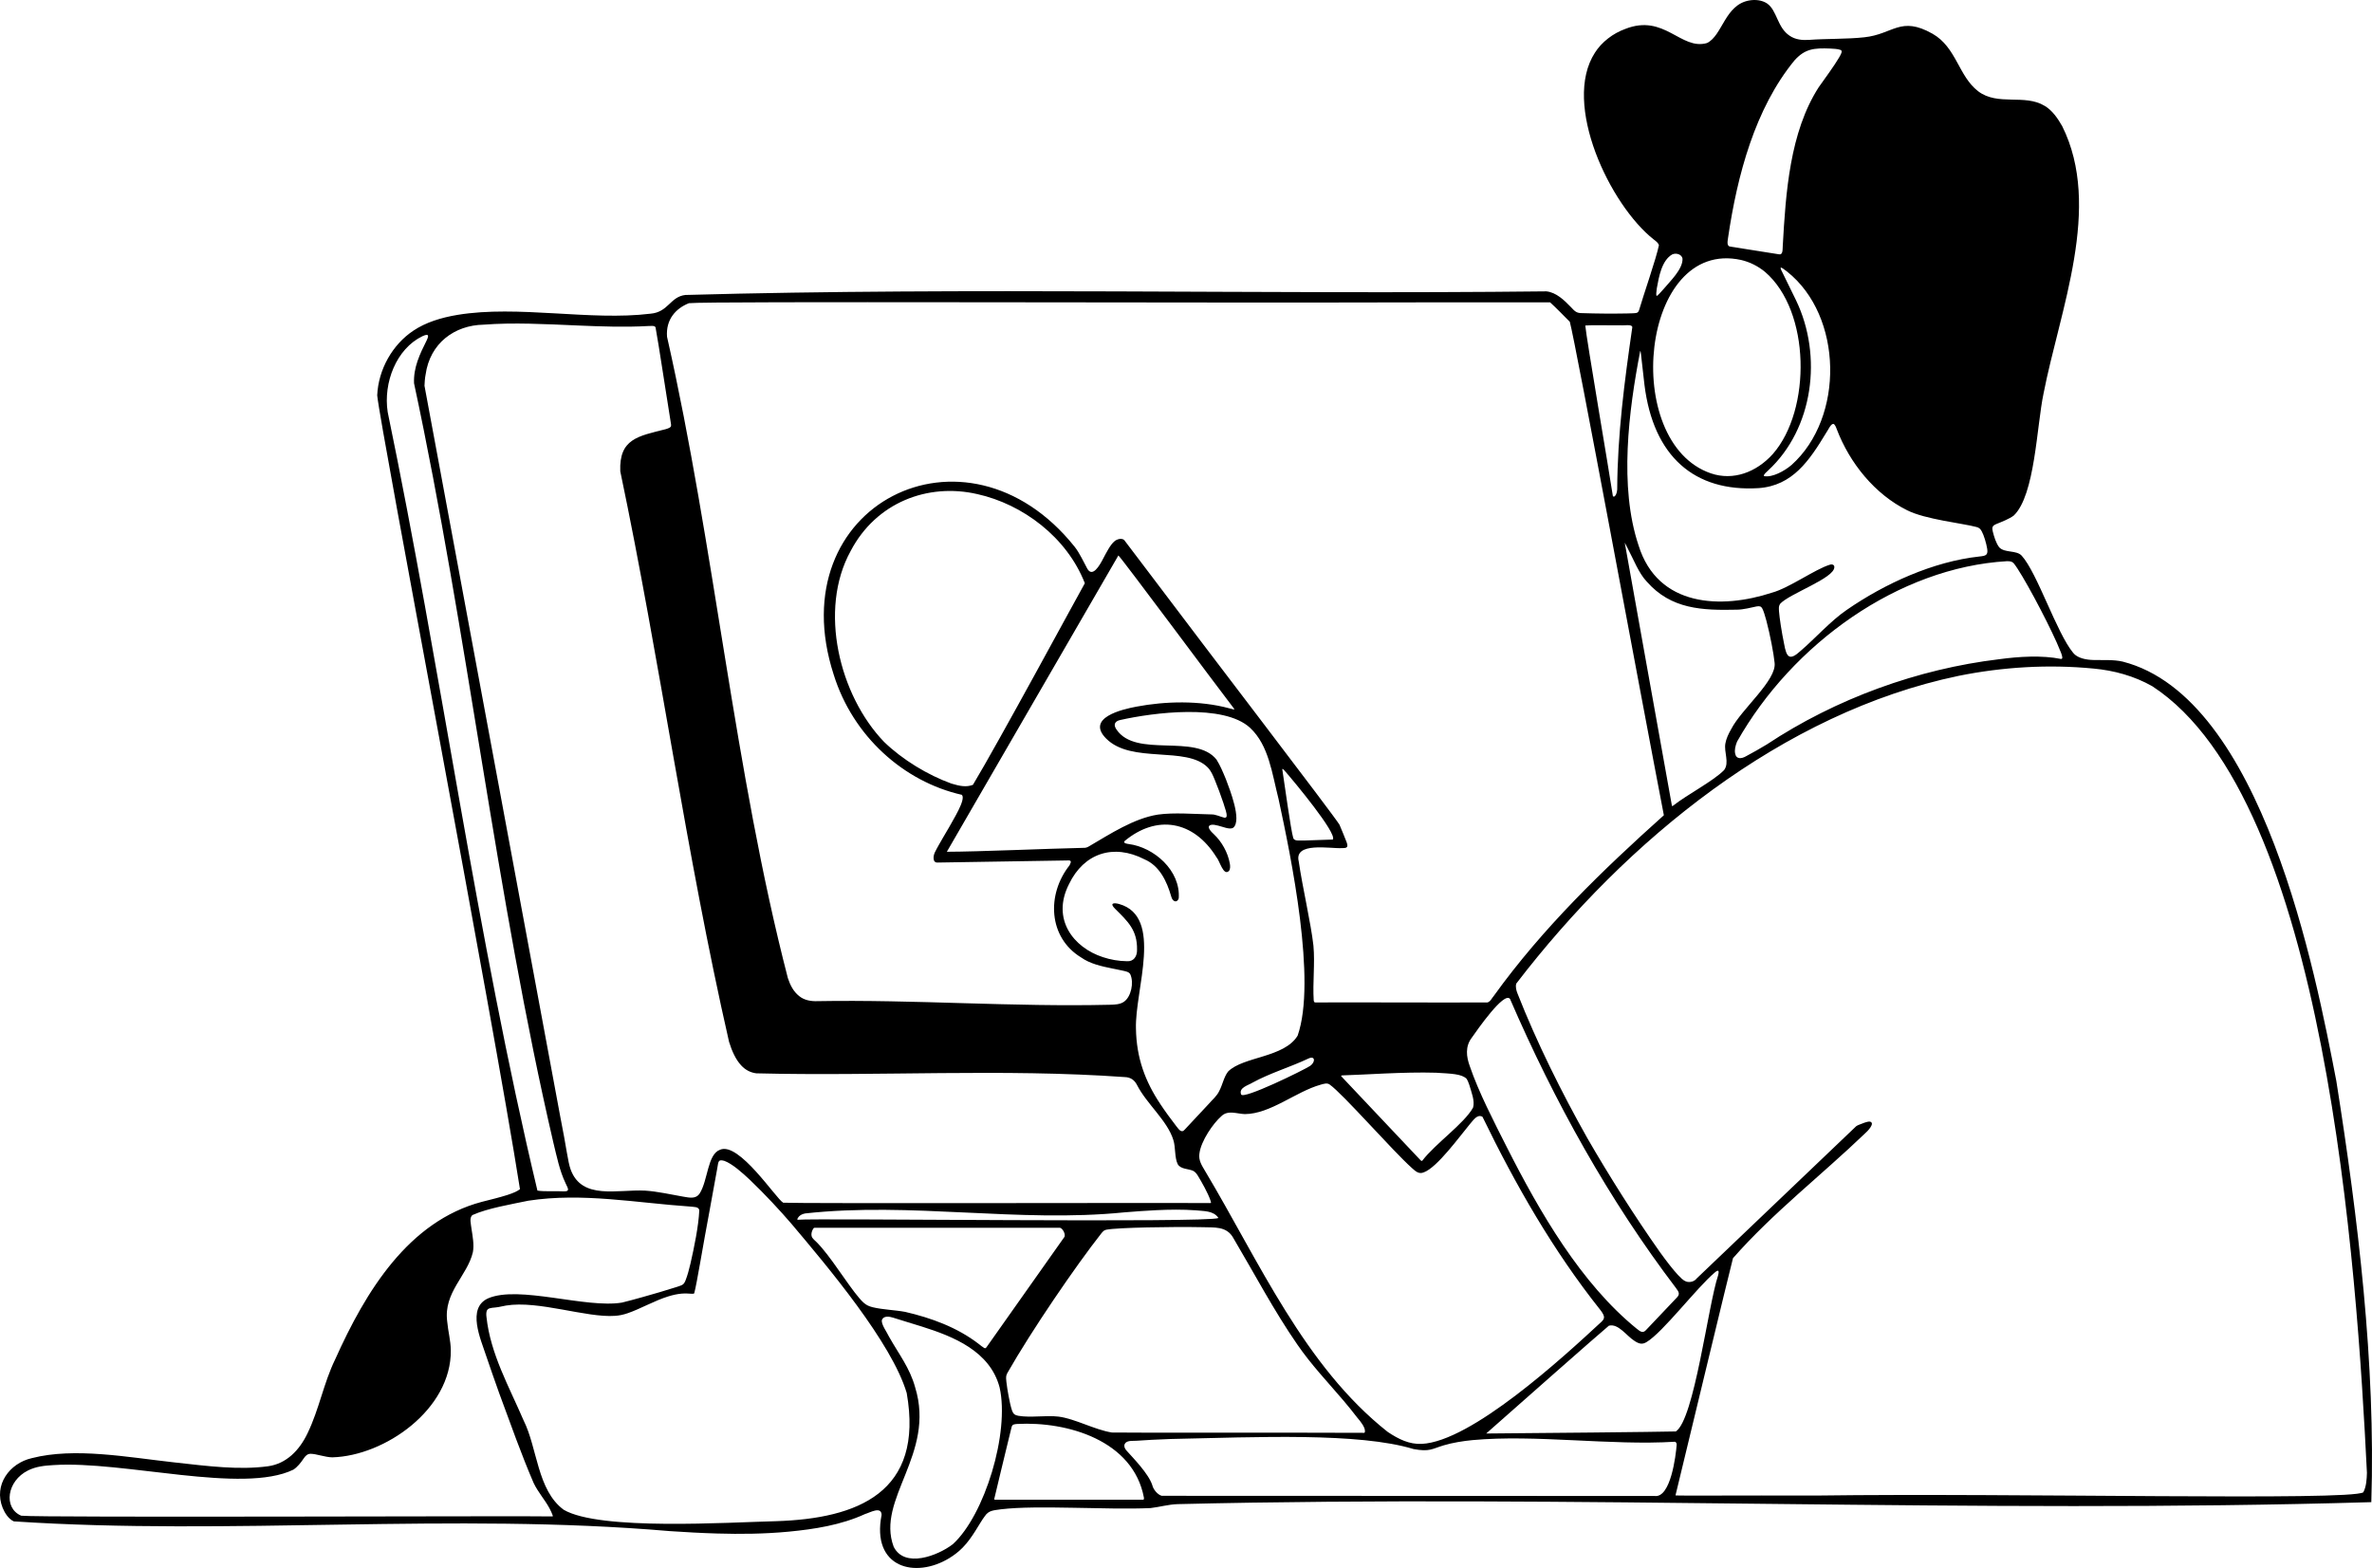 <?xml version="1.0" encoding="UTF-8"?> <svg xmlns="http://www.w3.org/2000/svg" viewBox="0 0 442.164 292.357" fill="none"><path d="M371.438 98.274C371.35 98.528 371.415 98.818 371.47 99.087C371.698 100.007 372.073 101.287 372.683 102.059C373.707 103.138 375.877 102.538 376.859 103.603C379.771 106.803 383.36 117.973 386.455 121.721C387.237 122.726 388.899 123.027 390.212 123.057C392.086 123.111 393.958 122.957 395.688 123.357C421.803 130.049 431.669 181.572 435.515 201.555C439.567 227.157 442.861 254.271 442.037 280.081C368.136 282.278 293.603 278.651 219.528 280.45C217.796 280.503 216.146 280.993 214.477 281.185C206.316 281.56 193.41 280.585 186.586 281.413C185.306 281.615 184.323 281.558 183.568 282.71C182.564 284.027 181.308 286.684 179.44 288.569C178.706 289.316 177.87 289.961 176.992 290.499C170.629 294.413 162.388 292.333 164.339 282.448C164.289 280.773 162.136 282.05 161.266 282.293C156.758 284.36 151.79 285.127 146.959 285.589C142.532 286.004 138.085 286.059 133.639 285.927C130.712 285.842 127.785 285.677 124.865 285.482C84.214 281.983 43.123 286.347 2.573 283.665C1.611 283.23 0.909 282.155 0.498 281.153C-1.232 276.859 1.78 272.824 5.926 271.877C13.894 269.823 23.861 271.717 32.459 272.665C38.87 273.384 44.545 274.112 49.936 273.394C53.375 272.927 55.82 270.427 57.351 267.191C59.478 262.799 60.349 257.822 62.474 253.471C68.19 240.72 76.153 227.707 89.828 224.086C91.279 223.716 93.126 223.273 94.575 222.807C95.791 222.403 96.416 222.128 96.927 221.724C91.844 189.369 70.92 79.953 70.315 73.719C70.529 68.856 73.182 64.226 77.065 61.647C79.343 60.128 82.149 59.231 85.305 58.707C96.546 56.853 110.07 59.865 121.244 58.49C124.614 58.21 124.891 55.332 127.757 54.999C181.13 53.513 234.799 54.931 288.261 54.324C290.074 54.506 291.598 55.971 292.851 57.278C293.55 58.034 293.89 58.404 294.925 58.384C297.61 58.475 300.582 58.496 303.231 58.446C304.086 58.423 304.718 58.419 305.043 58.346C305.326 58.286 305.436 58.101 305.538 57.827C306.29 55.22 308.767 48.105 309.237 45.73C309.125 45.273 308.68 44.966 308.27 44.649C300.094 38.211 291.136 19.362 297.31 9.825C298.552 7.846 300.707 6.204 302.949 5.402C310.262 2.498 313.319 9.43 318.196 8.025C321.098 6.638 321.508 0.878 326.094 0.082C327.206 -0.109 328.449 0.016 329.401 0.646C331.286 1.957 331.271 5.122 333.61 6.667C334.66 7.396 335.992 7.524 337.202 7.437C340.509 7.193 344.356 7.305 347.507 6.955C352.924 6.386 354.241 2.912 360.222 6.28C364.704 8.816 365.064 14.176 368.736 17.007C372.41 19.815 377.409 17.456 381.146 19.739C382.556 20.568 383.58 22.056 384.413 23.52C391.931 38.606 383.968 57.799 380.936 73.373C379.654 79.43 379.356 92.331 375.387 96.123C374.537 96.764 373.152 97.292 372.25 97.66C371.83 97.834 371.553 97.98 371.45 98.239L371.438 98.274ZM343.038 9.292C342.481 9.097 341.794 9.098 341.181 9.053C338.154 8.931 336.465 9.083 334.507 11.266C327.146 20.233 323.837 32.71 322.137 44.273C322.05 44.946 321.795 45.947 322.605 45.989C324.304 46.265 329.863 47.144 331.566 47.406C332.385 47.61 332.278 46.54 332.325 45.837C332.878 35.949 333.633 24.67 339.014 16.282C340.154 14.663 341.949 12.237 342.828 10.72C343.113 10.202 343.596 9.46 343.076 9.308L343.038 9.292ZM308.815 55.149C308.92 55.294 309.712 54.296 310.137 53.86C311.282 52.471 313.724 50.191 313.637 48.221C313.502 47.439 312.487 47.099 311.729 47.431C309.757 48.54 309.227 51.637 308.845 53.757C308.757 54.413 308.69 55.046 308.802 55.139L308.815 55.149ZM330.498 84.623C337.664 76.399 337.529 58.004 329.016 50.692C327.719 49.632 326.229 48.863 324.544 48.47C305.776 44.379 302.104 82.509 318.928 88.259C323.08 89.672 327.399 88.064 330.453 84.672L330.498 84.623ZM328.814 88.71C328.821 88.737 328.841 88.759 328.866 88.778C330.396 89.056 332.648 87.817 333.953 86.703C343.833 77.87 343.581 58.904 333.108 50.62C332.395 50.116 331.376 49.174 332.285 50.852C332.945 52.199 334.095 54.554 334.8 55.994C339.804 66.39 338.017 79.948 329.598 87.72C329.343 87.965 328.751 88.462 328.806 88.689L328.814 88.71ZM244.893 186.546C244.944 186.846 245.024 186.916 245.236 186.913C248.62 186.859 269.745 186.958 277.281 186.908C277.848 186.735 278.056 186.155 278.501 185.63C287.602 172.993 298.784 162.198 310.16 152.005C305.941 130.172 293.708 63.865 292.626 59.995C291.603 58.981 290.084 57.394 288.956 56.377C288.371 56.368 279.293 56.377 265.706 56.376C221.453 56.518 131.815 56.133 128.423 56.53C126.013 57.482 124.094 59.533 124.341 62.785C133.177 101.811 136.891 143.861 146.865 182.366C147.307 183.696 147.903 184.872 148.964 185.716C149.913 186.504 151.201 186.718 152.396 186.667C170.494 186.347 188.873 187.779 206.954 187.34C207.815 187.318 208.786 187.282 209.502 186.79C210.848 185.878 211.422 183.214 210.687 181.636C210.414 181.193 209.898 181.115 209.064 180.932C208.566 180.827 207.979 180.711 207.366 180.585C205.252 180.156 203.186 179.693 201.51 178.508C195.426 174.797 195.054 166.789 199.373 161.338C199.716 160.651 199.795 160.35 198.846 160.437C195.015 160.499 177.531 160.781 174.771 160.825C174.489 160.85 174.232 160.731 174.101 160.437C173.785 159.39 174.523 158.496 174.986 157.575C175.477 156.683 176.211 155.47 176.957 154.182C177.598 152.941 180.118 149.064 179.303 148.199C168.474 145.752 158.982 137.284 155.403 125.767C145.18 94.172 180.039 76.532 200.331 101.955C201.235 103.08 202.132 105.034 202.665 106.002C203.645 107.784 205.005 105.383 205.606 104.214C206.273 102.972 206.961 101.578 207.748 100.924C208.257 100.498 208.805 100.434 209.12 100.49C209.367 100.542 209.468 100.59 209.589 100.727C209.993 101.259 211.81 103.658 214.471 107.168C225.136 121.358 248.478 151.797 249.689 153.762C250.101 154.719 250.631 156.017 251.036 157.059C251.129 157.315 251.199 157.567 251.144 157.815C250.989 158.194 250.484 158.106 250.124 158.133C248.041 158.267 241.178 156.898 242.097 160.625C242.786 165.381 244.379 172.182 244.837 176.327C245.142 179.646 244.68 183.216 244.888 186.513L244.893 186.546ZM146.002 224.249C148.94 224.425 219.513 224.251 225.617 224.31C225.706 224.313 225.75 224.302 225.739 224.192C225.719 224.065 225.683 223.934 225.628 223.786C225.171 222.448 223.999 220.37 223.272 219.181C223.034 218.804 222.76 218.461 222.364 218.285C221.509 217.912 220.103 218.009 219.546 217.081C218.919 215.801 219.172 213.963 218.725 212.56C217.614 208.944 213.786 205.872 211.955 202.309C211.48 201.343 210.69 200.846 209.661 200.824C186.888 199.203 163.843 200.698 140.98 200.125C139.861 199.986 138.916 199.462 138.168 198.652C137.144 197.559 136.435 195.976 135.904 194.258C127.886 159.143 123.026 123.15 115.625 87.875C115.391 81.822 118.931 81.328 124.109 80.018C124.4 79.929 124.637 79.843 124.8 79.749C125.174 79.542 125.123 79.295 125.04 78.812C124.491 75.514 122.705 63.64 122.198 61.029C122.11 60.842 121.918 60.778 121.567 60.769C121.379 60.764 121.149 60.774 120.892 60.786C116.564 61.029 112.098 60.88 107.568 60.683C101.648 60.429 95.702 60.107 90.157 60.535C84.741 60.632 80.141 63.986 79.333 69.866C79.217 70.323 79.128 71.629 79.129 71.928C79.609 74.533 98.452 175.96 104.393 207.953C105.657 214.274 105.824 216.524 106.374 218.055C108.461 223.798 115.109 221.731 120.257 221.996C122.62 222.148 124.973 222.709 127.309 223.109C128.509 223.308 129.675 223.616 130.418 222.538C132.002 220.04 131.854 215.226 134.226 214.373C137.753 212.816 144.685 223.545 145.991 224.241L146.002 224.249ZM304.271 60.972C304.181 60.405 302.721 60.732 302.081 60.648C299.747 60.691 297.11 60.563 295.513 60.692C295.665 62.758 300.057 88.456 300.609 92.212C300.619 92.618 300.882 92.828 301.231 92.224C301.351 91.996 301.441 91.656 301.464 91.27C301.514 80.948 302.819 71.133 304.278 61.006L304.271 60.972ZM79.737 62.504C79.653 62.414 79.473 62.416 79.227 62.492C79.08 62.537 78.911 62.607 78.734 62.692C73.874 65.04 71.426 71.36 72.268 76.821C82.229 124.904 88.88 174.68 100.183 221.989C101.472 222.216 103.679 222.044 105.087 222.134C106.257 222.156 105.936 221.681 105.446 220.656C104.306 218.278 103.793 215.65 103.165 213.095C92.471 167.157 87.128 117.787 77.181 71.463C77.054 68.519 78.26 66.015 79.542 63.455C79.618 63.297 79.682 63.148 79.727 63.018C79.806 62.789 79.821 62.617 79.753 62.523L79.737 62.504ZM341.721 79.036C341.236 79.1 340.871 80.035 340.396 80.732C337.319 85.801 334.193 90.572 327.796 91.013C315.869 91.747 308.193 85.124 306.54 71.724C306.398 70.467 306.158 68.363 305.993 66.905C305.883 66.104 305.878 65.477 305.753 65.441C303.591 76.601 301.789 90.762 305.438 101.674C309.03 113.253 320.93 113.583 330.306 110.508C333.513 109.637 338.347 106.126 341.099 105.295C341.496 105.153 341.991 105.285 341.936 105.792C341.834 107.842 333.633 110.671 331.858 112.556C331.543 112.988 331.593 113.343 331.623 113.977C331.676 114.645 331.796 115.567 331.943 116.534C332.133 117.766 332.368 119.073 332.57 120.03C333.025 122.6 333.575 123.27 335.672 121.34C338.344 119.054 341.221 115.802 344.218 113.741C351.362 108.793 360.387 104.7 368.936 103.767C369.413 103.709 370.111 103.679 370.346 103.298C370.488 103.082 370.498 102.74 370.426 102.288C370.261 101.267 369.813 99.785 369.426 99.089C369.163 98.584 368.901 98.379 368.436 98.262C365.861 97.564 358.885 96.852 355.511 95.139C349.542 92.187 344.79 86.382 342.366 79.962C342.243 79.627 342.034 79.08 341.749 79.038L341.721 79.036ZM181.363 146.334C185.993 138.664 200.859 111.146 202.224 108.745C198.868 100.141 190.611 94.006 182.217 92.135C172.928 89.984 163.297 93.711 158.569 102.739C152.528 113.705 156.468 129.664 164.802 138.33C168.258 141.675 172.933 144.495 177.334 146.096C178.957 146.587 180.121 146.799 181.341 146.344L181.363 146.334ZM311.877 150.227C314.479 148.17 319.43 145.606 321.385 143.587C322.435 142.2 321.318 140.208 321.63 138.61C321.782 137.742 322.177 136.882 322.702 135.964C324.612 132.206 331.258 126.818 330.798 123.546C330.653 121.962 329.956 118.314 329.279 115.761C329.009 114.753 328.754 113.924 328.514 113.469C328.306 113.065 328.031 112.969 327.446 113.071C326.477 113.275 324.969 113.666 323.822 113.676C317.308 113.827 311.537 113.614 306.99 108.462C305.453 106.846 304.533 104.332 303.469 102.341C303.129 101.663 302.954 101.307 302.904 101.237C302.879 101.197 302.876 101.217 302.884 101.265C303.211 103.216 309.705 139.262 311.657 150.21C311.684 150.326 311.729 150.313 311.857 150.239L311.877 150.227ZM215.882 151.879C218.825 151.468 222.575 151.782 225.776 151.849C226.59 151.809 227.525 152.312 228.208 152.453C228.43 152.483 228.587 152.422 228.645 152.259C228.751 151.59 228.371 150.856 228.066 149.76C227.596 148.339 226.961 146.651 226.462 145.442C226.078 144.52 225.784 143.776 225.143 143.103C221.159 139.024 210.922 142.47 206.2 137.707C202.352 133.831 209.184 132.259 211.839 131.757C217.261 130.733 223.604 130.577 229.092 132.053C229.439 132.144 229.722 132.222 229.892 132.258C230.278 132.345 230.053 132.174 229.852 131.884C226.767 127.886 209.216 104.227 208.478 103.566C205.08 109.407 177.5 157.098 176.501 158.815C182.537 158.798 195.133 158.235 201.907 158.086C202.348 158.106 202.623 158.034 203.055 157.772C206.937 155.497 211.387 152.583 215.824 151.888L215.882 151.879ZM384.21 122.86C384.91 122.896 383.758 120.789 383.41 119.838C381.351 115.217 376.909 106.905 375.395 105.047C375.122 104.724 374.757 104.626 374.117 104.635C353.909 105.814 334.115 120.021 323.805 138.276C323.497 139.048 323.315 139.786 323.44 140.466C323.64 141.607 324.634 141.496 325.479 141.004C326.789 140.316 328.061 139.579 329.338 138.811C342.248 130.253 357.508 124.725 372.668 122.913C376.342 122.41 380.666 122.149 384.183 122.863L384.21 122.86ZM312.329 278.823C312.999 278.908 323.712 278.813 338.794 278.848C375.997 278.346 437.855 279.861 440.544 278.248C441.117 277.156 441.182 275.799 441.219 274.604C439.367 237.082 433.711 149.115 401.195 127.94C397.825 126.033 394.073 125.008 390.272 124.657C381.856 123.839 373.34 124.354 365.084 126.019C332.343 132.852 303.214 156.572 282.643 183.398C282.47 183.991 282.648 184.669 282.883 185.252C286.432 194.297 291.113 203.725 295.902 212.22C299.887 219.131 304.673 226.725 309.42 233.451C310.705 235.234 311.867 236.729 312.787 237.716C313.287 238.206 313.692 238.721 314.331 238.946C314.989 239.177 315.866 238.944 316.271 238.378C318.668 236.092 344.368 211.549 346.023 209.977C346.148 209.872 346.453 209.747 346.648 209.673C347.138 209.491 348.127 209.041 348.607 209.135C349.602 209.423 348.092 210.971 347.635 211.352C339.522 219.141 330.498 226.109 323.045 234.593C322.122 238.17 314.936 268.043 312.329 278.821L312.329 278.823ZM228.949 199.771C231.774 196.969 239.404 197.223 241.894 193.096C245.448 182.91 240.689 159.876 238.332 148.965C237.123 144.249 236.526 138.967 233.037 135.716C228.118 131.143 214.946 132.871 208.821 134.247C207.837 134.458 207.471 135.105 208.129 136.026C211.751 141.404 222.853 136.698 226.768 141.623C227.464 142.741 227.908 143.809 228.521 145.283C229.263 147.261 231.521 152.928 229.902 154.32C229.495 154.582 228.975 154.459 228.523 154.355C227.691 154.147 226.517 153.682 225.831 153.787C224.667 153.999 225.82 155.132 226.278 155.544C227.73 156.913 228.88 158.924 229.252 161.01C229.331 161.463 229.368 162.035 229.088 162.389C228.055 163.415 227.364 160.486 226.759 159.83C222.494 152.958 215.595 151.838 209.616 156.833C209.357 157.265 210.108 157.316 210.428 157.376C215.108 157.986 220.101 162.292 219.727 167.505C219.411 168.426 218.574 168.139 218.332 167.168C217.492 164.245 216.111 161.405 213.343 160.224C207.547 157.241 202.038 159.091 199.282 164.83C195.932 171.383 200.122 176.683 205.582 178.46C207 178.933 208.534 179.205 210.086 179.221C211.337 179.305 211.991 178.313 211.955 177.062C212.019 173.418 210.228 171.795 207.868 169.448C206.843 168.44 207.5 168.244 208.634 168.559C216.932 170.918 211.537 184.58 211.752 191.772C211.842 197.287 213.489 201.649 216.301 205.864C217.202 207.232 218.225 208.617 219.305 210.022C219.752 210.565 220.233 211.397 220.9 210.559C222.241 209.113 223.883 207.377 225.268 205.884C226.062 204.964 226.83 204.392 227.296 203.385C227.892 202.265 228.147 200.796 228.915 199.811L228.949 199.771ZM248.454 156.53C249.292 155.403 241.196 145.669 239.426 143.649C239.321 143.541 239.083 143.258 239.029 143.427C239.521 146.591 240.584 154.553 241.078 156.269C241.321 156.92 242.377 156.668 243.187 156.716C244.611 156.649 247.187 156.595 248.428 156.537L248.454 156.53ZM281.45 186.213C280.298 184.92 275.346 192.078 274.362 193.473C273.102 195.108 273.327 197.035 274.002 198.841C275.636 203.632 278.451 209.079 280.868 213.857C287.027 226.027 294.71 239.304 305.088 247.734C305.871 248.386 306.31 248.614 306.9 247.922C308.143 246.614 311.319 243.265 312.562 241.954C313.154 241.364 313.027 240.946 312.437 240.182C299.947 223.758 289.756 205.379 281.478 186.242L281.45 186.213ZM231.358 204.045C231.584 205.152 243.162 199.459 244.216 198.743C245.242 198.055 245.198 196.725 243.855 197.389C240.459 198.993 236.749 200.069 233.445 201.881C232.709 202.348 230.908 202.787 231.339 204.016L231.358 204.045ZM273.387 201.145C272.467 200.216 270.502 200.187 267.67 200.013C261.759 199.827 253.851 200.422 250.246 200.508C249.927 200.525 249.969 200.616 250.116 200.771C251.706 202.452 261.614 212.952 264.444 215.947C264.796 216.292 264.924 216.564 265.131 216.41C267.583 213.206 272.892 209.553 274.594 206.517C274.959 205.253 274.279 203.63 273.892 202.282C273.709 201.749 273.559 201.391 273.407 201.173L273.387 201.145ZM276.311 208.21C275.361 207.704 274.634 208.884 274.059 209.522C272.052 211.943 267.92 217.646 265.453 218.569C264.521 218.987 263.916 218.433 263.196 217.783C259.59 214.568 250.269 203.877 247.844 202.202C247.374 201.865 246.758 202.084 246.185 202.241C241.547 203.538 236.814 207.709 232.046 207.725C230.565 207.683 228.902 206.926 227.69 208.102C226.165 209.425 223.86 212.739 223.579 215.112C223.39 216.354 224.045 217.323 224.639 218.333C234.762 235.287 243.159 254.713 258.67 266.976C260.769 268.383 262.724 269.315 265.023 269.218C274.287 268.765 291.298 253.166 298.579 246.403C298.792 246.196 298.952 245.983 298.989 245.74C299.097 245.315 298.639 244.653 298.312 244.237C289.561 233.241 282.513 220.939 276.354 208.238L276.311 208.21ZM90.881 244.18C90.607 244.469 90.625 245.077 90.68 245.521C91.4 252.396 94.905 258.555 97.589 264.809C100.199 270 100.121 277.829 105.07 281.495C111.755 285.44 135.888 283.837 144.651 283.63C159.875 283.147 172.285 278.308 169.02 259.732C166.237 250.369 154.288 236.172 147.513 228.156C145.571 225.891 142.612 222.68 139.774 219.974C138.364 218.653 136.518 216.988 135.012 216.442C133.727 216.077 133.938 216.782 133.69 217.925C133.247 220.366 132.855 222.514 132.285 225.654C131.051 232.139 129.891 239.424 129.409 241.144C129.327 241.22 129.173 241.235 128.925 241.225C128.493 241.203 127.737 241.133 127.046 241.203C126.236 241.273 125.413 241.458 124.59 241.713C122.073 242.479 119.43 244.015 117.024 244.848C116.189 245.131 115.46 245.294 114.633 245.343C109.309 245.732 100.39 242.433 94.324 243.424C93.847 243.522 93.365 243.632 92.884 243.711C92.112 243.853 91.262 243.778 90.912 244.148L90.881 244.18ZM3.951 282.608C7.253 283 99.396 282.61 103.012 282.743C103.054 282.738 103.068 282.693 103.022 282.538C102.898 282.153 102.65 281.65 102.438 281.248C101.588 279.641 100.312 278.271 99.465 276.486C97.192 271.215 95.205 265.578 93.085 259.849C92.176 257.342 91.427 255.13 90.607 252.746C89.632 249.75 86.955 243.891 90.987 242.08C96.741 239.6 109.21 243.995 115.939 242.872C117.148 242.583 118.406 242.228 119.813 241.838C121.938 241.236 124.131 240.61 126.22 239.935C127.22 239.597 127.451 239.561 127.785 238.75C128.187 237.734 128.443 236.69 128.711 235.592C129.404 232.581 130.214 228.608 130.352 225.705C130.311 224.928 129.25 225.062 128.622 224.963C118.607 224.278 108.53 222.33 98.487 223.875C95.317 224.545 90.917 225.271 88.083 226.544C87.419 227.049 87.805 228.237 87.895 229.142C88.113 230.554 88.405 232.081 88.152 233.463C87.136 237.862 82.652 240.947 83.363 246.4C83.524 248.208 84.006 249.922 84.036 251.741C84.172 262.766 71.729 271.455 61.953 271.725C60.605 271.712 58.946 271.06 57.898 271.065C57.3 271.055 56.89 271.495 56.568 271.99C56.092 272.712 55.423 273.552 54.687 274.022C45.225 278.623 23.049 272.327 9.999 273.169C8.351 273.264 6.76 273.407 5.226 274.169C1.28 276.126 0.591 281.145 3.921 282.593L3.951 282.608ZM227.115 227.076C226.193 225.693 224.326 225.834 222.862 225.665C220.488 225.496 218.032 225.523 215.544 225.641C213.566 225.736 211.568 225.888 209.576 226.048C189.844 228.034 169.843 224.068 150.075 226.25C149.427 226.372 148.978 226.668 148.726 227.093C148.645 227.234 148.625 227.34 148.638 227.386C148.649 227.422 148.677 227.427 148.713 227.428C152.043 227.104 225.191 228.048 227.131 227.103L227.115 227.076ZM151.509 229.251C151.324 229.595 151.196 230.049 151.29 230.453C151.395 230.972 151.961 231.289 152.456 231.838C152.709 232.101 152.948 232.369 153.189 232.651C155.856 235.768 159.038 241.102 160.964 242.869C161.476 243.341 161.986 243.565 162.682 243.74C164.562 244.194 166.803 244.247 168.718 244.602C173.578 245.722 178.438 247.489 182.466 250.599C182.837 250.881 183.082 251.111 183.433 251.314C183.75 251.491 183.825 251.286 184.063 250.954C187.905 245.499 194.406 236.316 198.337 230.743C198.79 230.3 198.108 229.009 197.591 228.925C195.574 228.905 161.932 228.934 151.826 228.924C151.673 228.94 151.65 229.033 151.527 229.22L151.509 229.251ZM254.438 266.773C254.431 266.073 253.588 264.981 253.028 264.349C252.206 263.284 251.359 262.217 250.449 261.154C247.549 257.745 244.405 254.436 241.852 250.719C237.501 244.437 233.84 237.484 229.929 230.876C228.665 228.529 226.272 228.908 224.099 228.813C218.545 228.701 208.297 228.877 206.265 229.278C205.835 229.357 205.673 229.533 205.346 229.906C200.493 236.069 192.293 248.088 187.798 255.975C187.559 256.483 187.482 256.573 187.599 257.64C187.7 258.51 187.844 259.402 188.008 260.279C188.164 261.159 188.418 262.329 188.667 263.041C188.887 263.646 189.192 263.851 189.8 263.976C192.174 264.381 194.943 263.846 197.341 264.134C200.391 264.524 204.025 266.576 207.254 267.096C208.997 267.166 245.392 267.098 254.283 267.156C254.428 267.136 254.433 267.026 254.441 266.808L254.438 266.773ZM277.046 267.281C285.659 267.223 309.252 266.986 312.392 266.898C315.826 264.666 318.388 243.447 320.265 237.823C320.505 236.885 320.345 236.653 319.643 237.27C316.269 240.114 309.952 248.454 306.915 250.246C306.223 250.654 305.666 250.654 304.731 250.046C303.186 249.088 301.694 246.721 299.912 247.181C297.647 249.073 282.688 262.292 277.046 267.278L277.046 267.281ZM177.624 287.912C183.547 282.52 188.246 267.116 186.334 258.682C184.542 251.911 177.719 249.197 171.85 247.342C170.014 246.76 168.194 246.234 166.51 245.691C165.836 245.469 164.695 245.269 164.394 246.129C164.231 246.926 165.328 248.371 165.758 249.289C167.559 252.488 169.599 255.053 170.594 258.677C174.435 271.145 163.262 279.521 166.588 288.391C168.616 292.466 174.82 290.064 177.582 287.947L177.624 287.912ZM213.241 279.261C211.258 268.578 198.996 265.003 189.617 265.501C189.014 265.556 188.72 265.573 188.576 266.063C188.441 266.583 188.201 267.605 187.894 268.865C187.153 271.975 185.977 276.716 185.341 279.473C185.317 279.641 185.415 279.621 185.535 279.628C187.53 279.628 206.719 279.633 213.101 279.623C213.253 279.593 213.253 279.488 213.244 279.296L213.241 279.261ZM312.212 268.818C300.242 269.56 286.239 267.428 274.482 268.513C272.749 268.68 270.737 269 269.125 269.488C266.888 270.16 266.491 270.732 263.496 270.18C253.263 267.078 234.396 267.955 218.176 268.305C215.587 268.4 213.461 268.513 211.963 268.628C211.194 268.723 209.841 268.42 209.586 269.46C209.544 269.89 209.791 270.245 210.064 270.545C211.192 271.81 214.098 274.762 214.79 276.889C214.993 277.769 215.828 278.701 216.553 278.898C219.128 278.906 305.036 278.916 308.458 278.931C311.432 279.318 312.392 271.405 312.547 269.405C312.557 269.143 312.482 268.915 312.244 268.828L312.212 268.818Z" fill="black"></path></svg> 